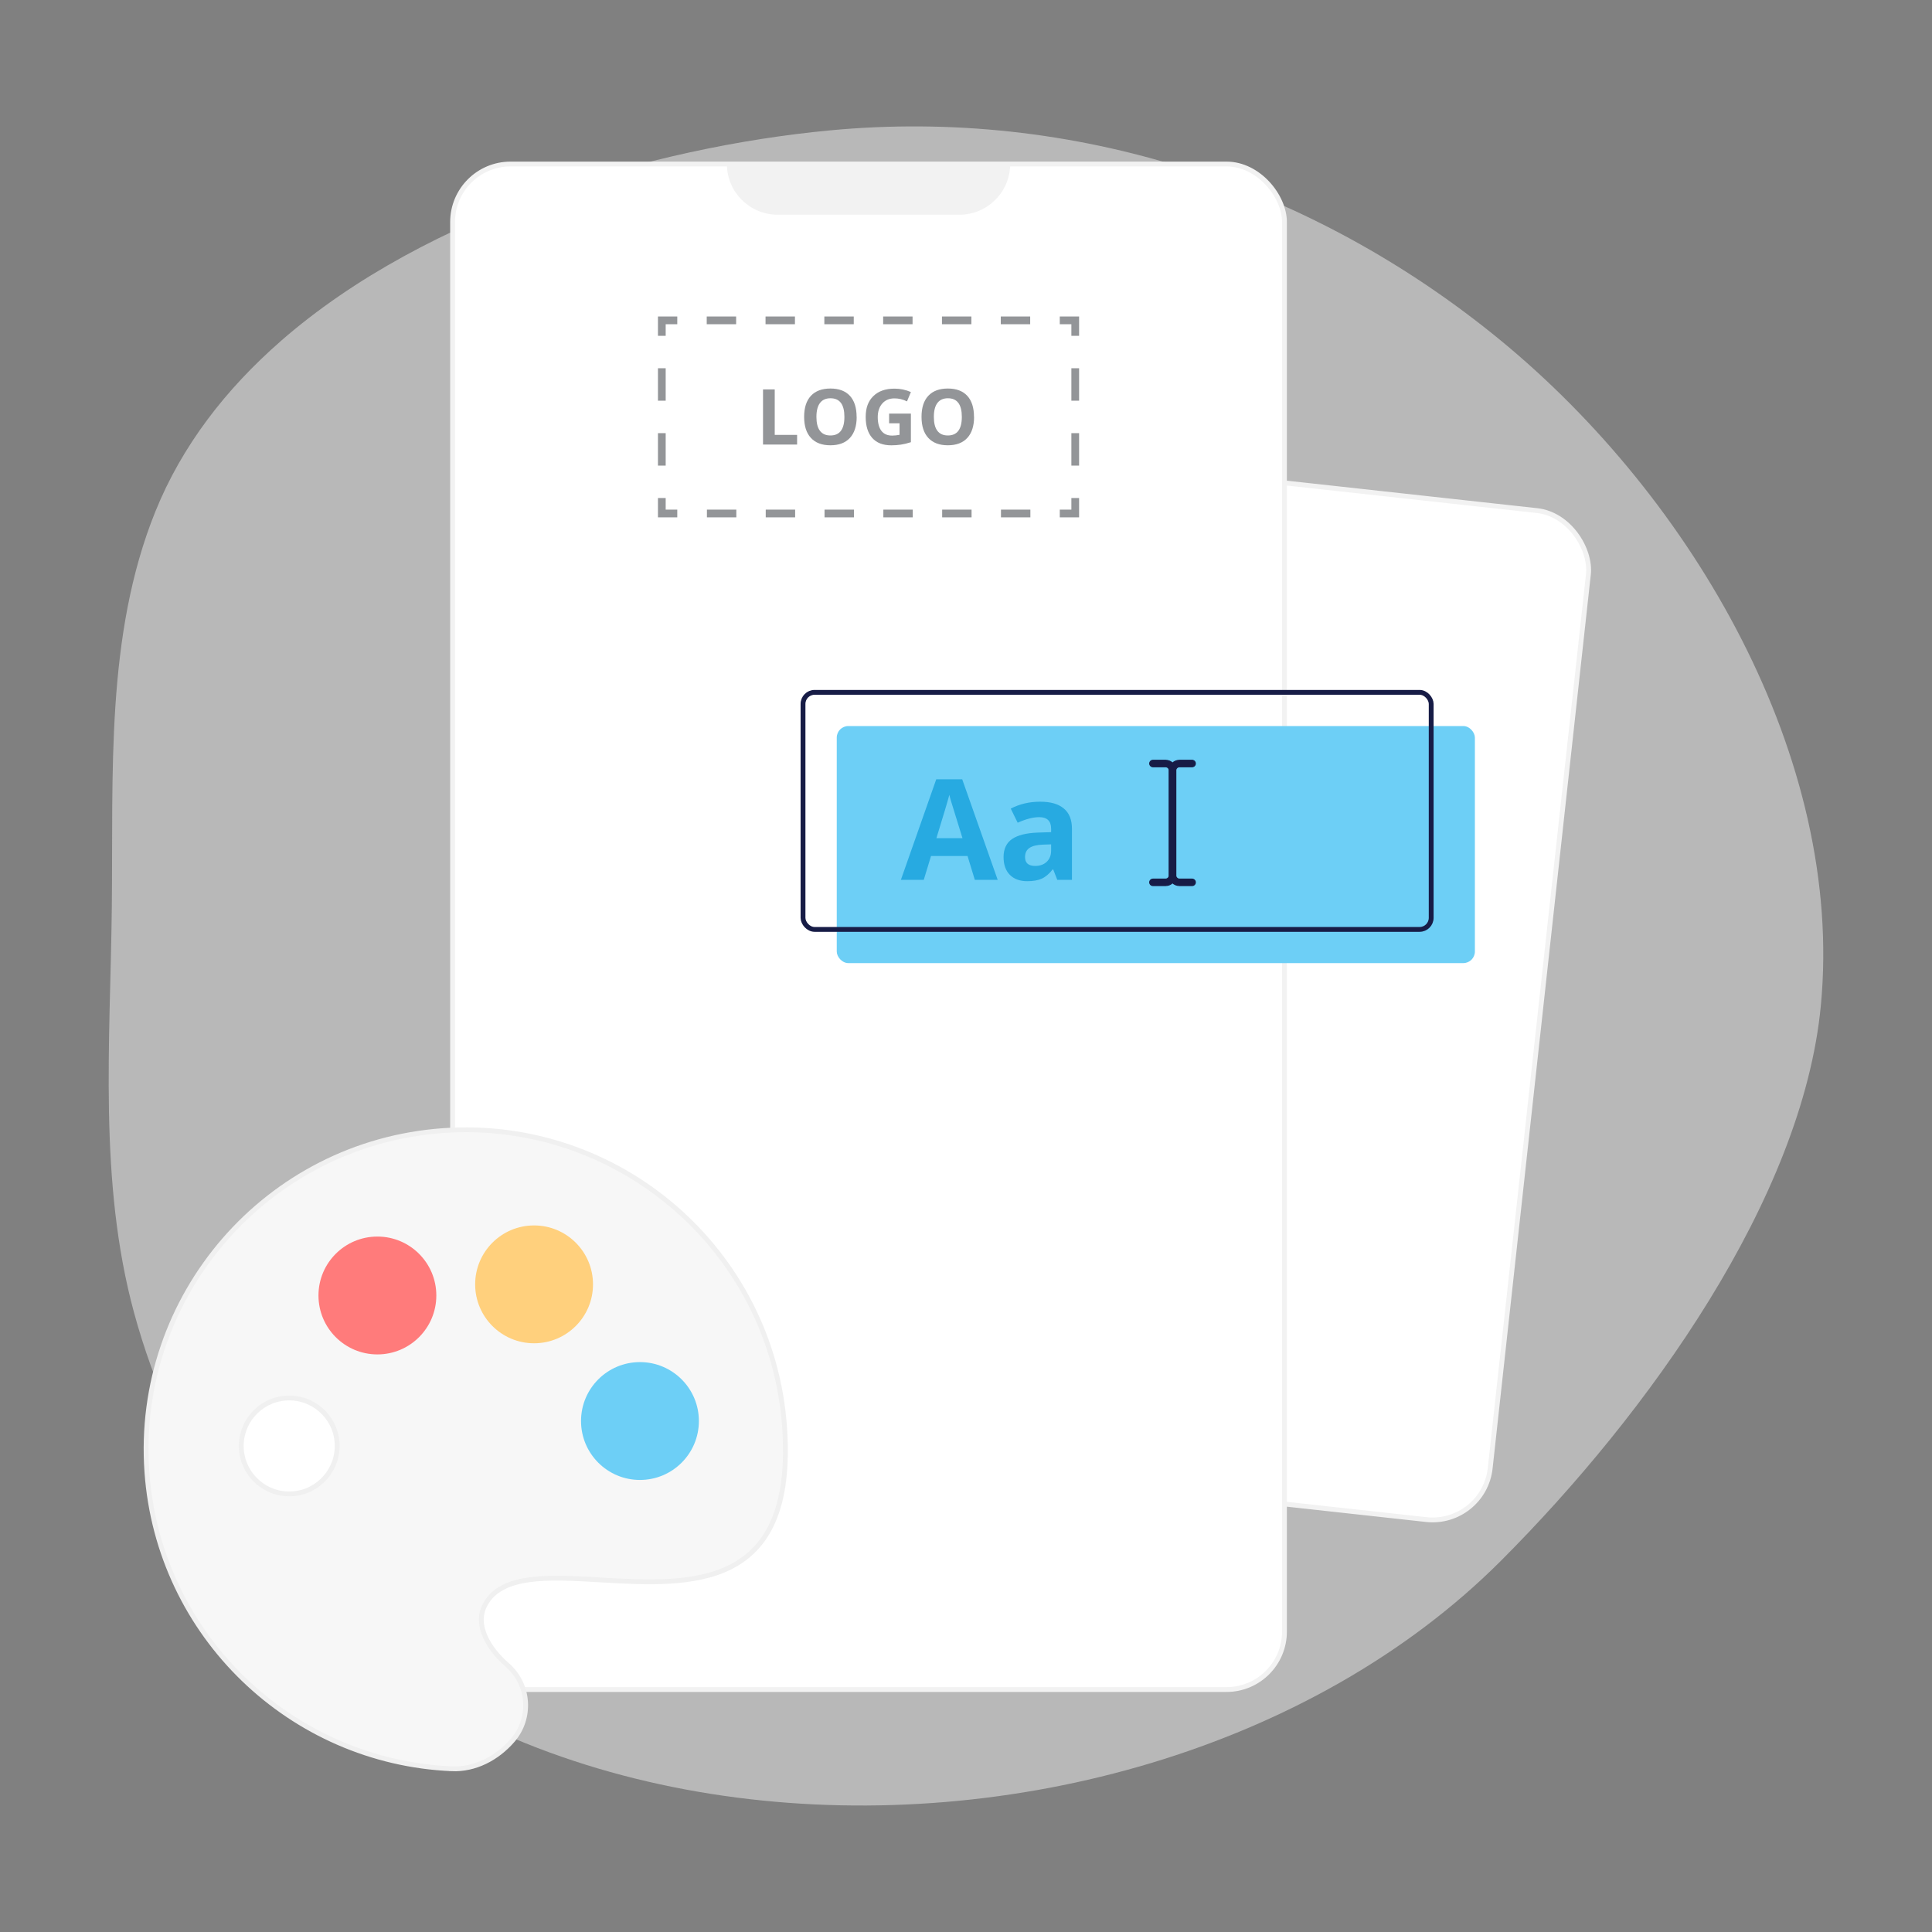 <?xml version="1.0" encoding="UTF-8"?><svg id="Layer_1" xmlns="http://www.w3.org/2000/svg" viewBox="0 0 500 500"><rect x="0" y="0" width="500" height="500" fill="#808080" stroke="none"/><defs><style>.cls-1{stroke-dasharray:0 0 8.4 8.4;}.cls-1,.cls-2,.cls-3,.cls-4,.cls-5{fill:none;}.cls-1,.cls-2,.cls-3,.cls-4,.cls-5,.cls-6,.cls-7{stroke-miterlimit:10;}.cls-1,.cls-2,.cls-4{stroke:#939598;stroke-width:2px;}.cls-8{fill:#6dcff6;}.cls-8,.cls-9,.cls-10,.cls-11,.cls-12,.cls-13,.cls-14,.cls-15,.cls-16,.cls-17{stroke-width:0px;}.cls-9{fill:#27aae1;}.cls-2{stroke-dasharray:0 0 7.61 7.61;}.cls-10{fill:#ffd07d;}.cls-3{stroke:#171c46;}.cls-3,.cls-5,.cls-6,.cls-7{stroke-width:1.25px;}.cls-5,.cls-6{stroke:#f0f0f0;}.cls-6{fill:#f7f7f7;fill-rule:evenodd;}.cls-18,.cls-13{isolation:isolate;opacity:.7;}.cls-11{fill:#ff7b7b;}.cls-12,.cls-13{fill:#f2f2f2;}.cls-14{fill:#171c46;}.cls-15{fill:#939598;}.cls-7{stroke:#f2f2f2;}.cls-7,.cls-16{fill:#fff;}.cls-17{fill:#efefef;}</style></defs><g class="cls-18"><path class="cls-13" d="M72.65,88.29c-14.17,12.37-25.54,27.01-32.44,44.09-12.93,32.03-10.88,67.8-11.27,102.33-.4,35.16-3.48,71.01,5.73,104.93,41.25,151.95,256.62,161.43,353.71,64.35,38.16-38.16,78.09-93.88,82.85-143.71,6.14-64.08-33.22-131.39-82.85-172.17-48.86-40.15-110.51-60.34-173.67-54.36-45.77,4.33-104,21.3-142.06,54.53h0Z"/></g><path class="cls-17" d="M202.1,81.7h54.12c0,4.79-3.89,8.68-8.68,8.68h-36.77c-4.79,0-8.68-3.89-8.68-8.68h0Z"/><rect class="cls-5" x="137.25" y="284.59" width="162.57" height="31.93" rx="3" ry="3" transform="translate(437.07 601.12) rotate(-180)"/><rect class="cls-5" x="137.25" y="327.13" width="162.57" height="31.93" rx="3" ry="3" transform="translate(437.07 686.2) rotate(-180)"/><rect class="cls-5" x="137.25" y="369.67" width="162.57" height="31.93" rx="3" ry="3" transform="translate(437.07 771.27) rotate(-180)"/><rect class="cls-7" x="255.52" y="125.2" width="143.25" height="262.69" rx="15" ry="15" transform="translate(30 -34.22) rotate(6.27)"/><rect class="cls-7" x="117.13" y="42.45" width="215.29" height="394.8" rx="15" ry="15"/><rect class="cls-8" x="216.55" y="187.91" width="165.15" height="61.35" rx="3" ry="3" transform="translate(598.25 437.16) rotate(-180)"/><rect class="cls-3" x="207.82" y="179.18" width="162.57" height="61.35" rx="3" ry="3" transform="translate(578.21 419.71) rotate(-180)"/><path class="cls-9" d="M252.28,227.7l-1.88-6.17h-9.45l-1.88,6.17h-5.92l9.15-26.02h6.72l9.18,26.02h-5.92ZM249.09,216.92c-1.74-5.59-2.71-8.75-2.93-9.48-.22-.73-.38-1.31-.47-1.74-.39,1.51-1.51,5.25-3.35,11.22h6.75Z"/><path class="cls-9" d="M273.62,227.7l-1.05-2.69h-.14c-.91,1.15-1.85,1.94-2.81,2.38-.96.44-2.22.66-3.77.66-1.9,0-3.4-.54-4.49-1.63-1.09-1.09-1.64-2.63-1.64-4.64s.73-3.65,2.21-4.65c1.47-1,3.69-1.55,6.66-1.66l3.44-.11v-.87c0-2.01-1.03-3.01-3.08-3.01-1.58,0-3.44.48-5.58,1.44l-1.79-3.65c2.28-1.19,4.81-1.79,7.59-1.79s4.7.58,6.12,1.74c1.42,1.16,2.13,2.92,2.13,5.28v13.21h-3.78ZM272.03,218.52l-2.09.07c-1.57.05-2.74.33-3.51.85s-1.15,1.31-1.15,2.37c0,1.52.87,2.29,2.62,2.29,1.25,0,2.25-.36,3-1.08.75-.72,1.13-1.68,1.13-2.87v-1.63Z"/><path class="cls-14" d="M298.38,229.2c-.47,0-.85-.38-.85-.85s.38-.85.85-.85h3.26c.53,0,.96-.43.96-.96v-27.13c0-.53-.43-.96-.96-.96h-3.26c-.47,0-.85-.38-.85-.85s.38-.85.85-.85h3.26c1.47,0,2.66,1.19,2.66,2.66v27.13c0,1.47-1.19,2.66-2.66,2.66h-3.26Z"/><path class="cls-14" d="M301.64,196.88c1.4,0,2.53,1.14,2.53,2.53v27.13c0,1.4-1.14,2.53-2.53,2.53h-3.26c-.4,0-.72-.32-.72-.72s.32-.72.72-.72h3.26c.6,0,1.09-.49,1.09-1.09v-27.13c0-.6-.49-1.09-1.09-1.09h-3.26c-.4,0-.72-.32-.72-.72s.32-.72.72-.72h3.26M301.64,196.63h-3.26c-.54,0-.97.44-.97.97s.44.97.97.97h3.26c.46,0,.84.38.84.84v27.13c0,.46-.38.84-.84.84h-3.26c-.54,0-.97.44-.97.97s.44.97.97.97h3.26c1.54,0,2.78-1.25,2.78-2.78v-27.13c0-1.54-1.25-2.78-2.78-2.78h0Z"/><path class="cls-14" d="M305.26,229.2c-1.47,0-2.66-1.19-2.66-2.66v-27.13c0-1.47,1.19-2.66,2.66-2.66h3.26c.47,0,.85.38.85.85s-.38.85-.85.85h-3.26c-.53,0-.96.43-.96.96v27.13c0,.53.43.96.96.96h3.26c.47,0,.85.38.85.85s-.38.85-.85.85h-3.26Z"/><path class="cls-14" d="M308.52,196.88c.4,0,.72.32.72.72s-.32.72-.72.72h-3.26c-.6,0-1.09.49-1.09,1.09v27.13c0,.6.49,1.09,1.09,1.09h3.26c.4,0,.72.32.72.72s-.32.72-.72.72h-3.26c-1.4,0-2.53-1.14-2.53-2.53v-27.13c0-1.4,1.14-2.53,2.53-2.53h3.26M308.52,196.63h-3.26c-1.54,0-2.78,1.25-2.78,2.78v27.13c0,1.54,1.25,2.78,2.78,2.78h3.26c.54,0,.97-.44.97-.97s-.44-.97-.97-.97h-3.26c-.46,0-.84-.38-.84-.84v-27.13c0-.46.38-.84.84-.84h3.26c.54,0,.97-.44.97-.97s-.44-.97-.97-.97h0Z"/><rect class="cls-16" x="171.28" y="82.91" width="106.99" height="49.99"/><polyline class="cls-4" points="278.27 128.89 278.27 132.89 274.27 132.89"/><line class="cls-2" x1="266.66" y1="132.89" x2="179.09" y2="132.89"/><polyline class="cls-4" points="175.28 132.89 171.28 132.89 171.28 128.89"/><line class="cls-1" x1="171.28" y1="120.5" x2="171.28" y2="91.1"/><polyline class="cls-4" points="171.28 86.91 171.28 82.91 175.28 82.91"/><line class="cls-2" x1="182.9" y1="82.91" x2="270.47" y2="82.91"/><polyline class="cls-4" points="274.27 82.91 278.27 82.91 278.27 86.91"/><line class="cls-1" x1="278.27" y1="95.3" x2="278.27" y2="124.7"/><path class="cls-15" d="M197.47,115.05v-14.27h3.03v11.77h5.79v2.5h-8.81Z"/><path class="cls-15" d="M221.71,107.89c0,2.36-.59,4.18-1.76,5.45s-2.85,1.9-5.04,1.9-3.86-.63-5.04-1.9-1.76-3.09-1.76-5.47.59-4.19,1.76-5.44,2.86-1.88,5.05-1.88,3.87.63,5.03,1.89,1.74,3.08,1.74,5.45ZM211.29,107.89c0,1.59.3,2.79.91,3.6s1.51,1.21,2.71,1.21c2.41,0,3.62-1.6,3.62-4.81s-1.2-4.82-3.6-4.82c-1.2,0-2.11.41-2.72,1.22s-.92,2.01-.92,3.61Z"/><path class="cls-15" d="M230.08,107.04h5.66v7.4c-.92.3-1.78.51-2.59.63s-1.64.18-2.48.18c-2.15,0-3.8-.63-4.93-1.9s-1.7-3.08-1.7-5.45.66-4.1,1.98-5.39,3.14-1.93,5.48-1.93c1.46,0,2.88.29,4.24.88l-1.01,2.42c-1.04-.52-2.12-.78-3.25-.78-1.31,0-2.36.44-3.14,1.32s-1.18,2.06-1.18,3.54.32,2.73.95,3.55,1.56,1.22,2.77,1.22c.63,0,1.27-.07,1.92-.2v-2.98h-2.7v-2.52Z"/><path class="cls-15" d="M252.09,107.89c0,2.36-.59,4.18-1.76,5.45s-2.85,1.9-5.04,1.9-3.86-.63-5.04-1.9-1.76-3.09-1.76-5.47.59-4.19,1.76-5.44,2.86-1.88,5.05-1.88,3.87.63,5.03,1.89,1.74,3.08,1.74,5.45ZM241.68,107.89c0,1.59.3,2.79.91,3.6s1.51,1.21,2.71,1.21c2.41,0,3.62-1.6,3.62-4.81s-1.2-4.82-3.6-4.82c-1.2,0-2.11.41-2.72,1.22s-.92,2.01-.92,3.61Z"/><path class="cls-12" d="M188.13,42.45h73.3c0,7.23-5.87,13.11-13.11,13.11h-47.09c-7.23,0-13.11-5.87-13.11-13.11h0Z"/><circle class="cls-16" cx="74.85" cy="374.21" r="15.25"/><path class="cls-6" d="M116.84,457.75c-41.42-1.8-75.81-34.43-78.82-76.78-3.24-45.57,31.08-85.14,76.65-88.37s85.14,31.08,88.37,76.65c3.02,42.55-24.31,40.97-47.66,39.63-13.47-.78-25.6-1.47-29.83,6.41-2.89,5.39,1.09,11.58,5.71,15.59,5.78,5.01,6.4,13.75,1.39,19.53-4.01,4.62-9.7,7.62-15.81,7.35ZM110.05,334.39c.49,6.84-4.66,12.77-11.5,13.26s-12.77-4.66-13.26-11.5,4.66-12.77,11.5-13.26,12.77,4.66,13.26,11.5ZM75.73,386.59c6.84-.49,11.98-6.42,11.5-13.26s-6.42-11.98-13.26-11.5c-6.84.49-11.98,6.42-11.5,13.26.49,6.84,6.42,11.98,13.26,11.5ZM166.5,380.14c6.84-.49,11.98-6.42,11.5-13.26s-6.42-11.98-13.26-11.5-11.98,6.42-11.5,13.26c.49,6.84,6.42,11.98,13.26,11.5ZM139.1,344.76c6.84-.49,11.98-6.42,11.5-13.26s-6.42-11.98-13.26-11.5-11.98,6.42-11.5,13.26c.49,6.84,6.42,11.98,13.26,11.5Z"/><circle class="cls-11" cx="97.67" cy="335.27" r="15.25"/><circle class="cls-10" cx="138.22" cy="332.39" r="15.25"/><circle class="cls-8" cx="165.62" cy="367.76" r="15.25"/></svg>